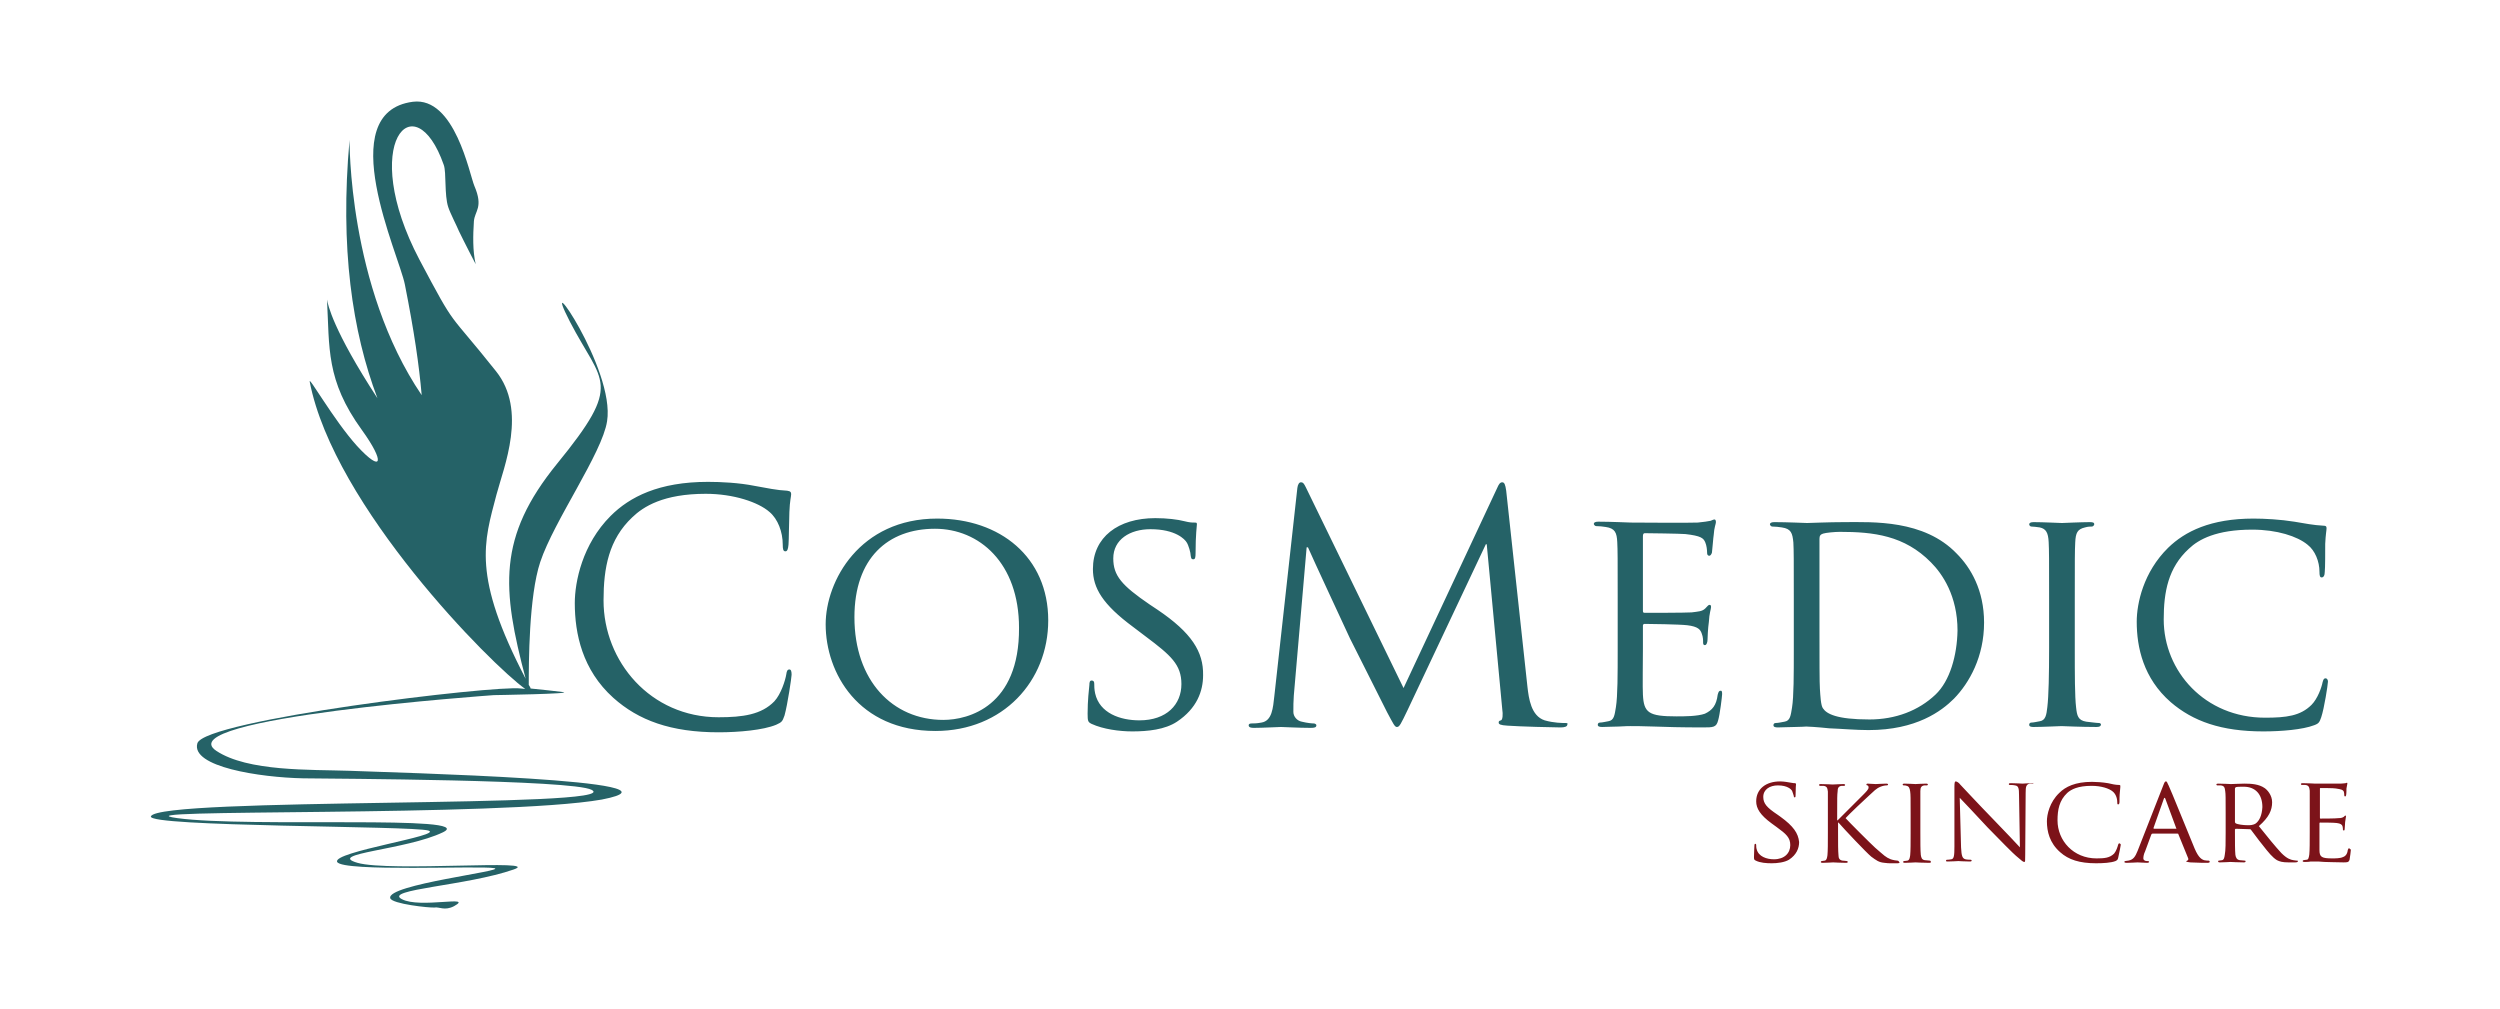 <?xml version="1.0" encoding="utf-8" ?>
<svg enable-background="new 0 0 565 228" viewBox="0 0 565 228" xmlns="http://www.w3.org/2000/svg"><path d="m178.4 151.3c-.4 0-.6.3-.7 1.1-.2 1.3-1.2 4.5-2.7 6.1-2.9 3-7.1 3.6-12.6 3.6-15.4 0-26-12.6-26-26.4 0-7.4 1.2-13.8 6.5-18.8 2.5-2.4 7-5.3 16.6-5.3 6.3 0 11.9 1.9 14.4 4.1 1.9 1.6 3 4.5 3 7.4 0 1 .1 1.5.6 1.5.4 0 .6-.4.7-1.5s.1-5.1.2-7.4c.1-2.6.4-3.5.4-4 0-.4-.1-.7-.9-.8-2.3-.1-4.6-.6-7.4-1.1-3.5-.7-7.6-.9-10.5-.9-11.1 0-17.7 3.4-22 7.7-6.4 6.4-8.1 14.9-8.1 19.7 0 6.9 1.7 15.1 8.7 21.4 5.7 5.1 13 7.8 23.8 7.8 4.6 0 10.1-.5 13-1.7 1.3-.6 1.4-.7 1.9-2.1.7-2.5 1.6-8.7 1.6-9.2 0-.7-.1-1.2-.5-1.2zm33.4-34.1c-17.5 0-25.2 14.1-25.2 23.9 0 11 7.4 24.1 24.8 24.1 15.3 0 25.5-11.3 25.5-25 0-14.3-10.9-23-25.1-23zm1.4 45.5c-11.5 0-20.1-8.9-20.1-23.2 0-13.4 7.6-20 18.2-20 10 0 19 7.7 19 22.4.1 17.7-11.4 20.8-17.1 20.8zm48.4-24.9-1.8-1.2c-6.3-4.3-8.2-6.5-8.2-10.4 0-4.3 3.8-6.6 8.4-6.6 5.7 0 7.8 2.3 8.2 3 .4.6.9 2.3.9 3 .1.5.1.8.6.8.4 0 .5-.4.5-1.4 0-4.2.3-6.2.3-6.5 0-.4-.1-.4-.6-.4s-1 0-2.2-.3c-1.5-.4-4-.7-6.6-.7-8.4 0-14.1 4.3-14.1 11.5 0 4.3 2.2 8 9.1 13.1l2.9 2.2c5.6 4.2 8 6.3 8 10.7 0 4.6-3.3 8.2-9.5 8.2-4.3 0-9-1.6-10-6.1-.2-.9-.2-1.7-.2-2.2s-.2-.7-.6-.7-.5.4-.5 1c-.1 1-.4 3.5-.4 6.5 0 1.7.1 1.9.9 2.3 2.6 1.2 6.3 1.7 9.2 1.7 3.5 0 7.4-.4 10.1-2.2 4.5-3 5.9-6.9 5.9-10.5.1-5.3-2.6-9.6-10.3-14.8zm92.2 25.6c-.7 0-2.6 0-4.7-.6-3.1-1-3.6-5-3.9-7.6l-4.8-44.3c-.2-1.4-.4-1.9-.9-1.9s-.8.5-1.1 1.2l-21.2 45.3-22.1-45.4c-.4-.8-.6-1.1-1.1-1.1-.4 0-.7.5-.8 1.3l-5.2 47c-.3 2.7-.5 5.6-2.9 6-1.1.2-1.6.2-2.2.2-.4 0-.7.1-.7.4 0 .5.5.6 1.2.6 2 0 5.4-.2 6.1-.2.6 0 4 .2 6.7.2.9 0 1.3-.1 1.3-.6 0-.2-.3-.4-.6-.4-.4 0-1.5-.1-2.7-.4-1.1-.2-1.9-1.2-1.9-2.2 0-1.2 0-2.5.1-3.7l2.9-33.5h.3c.8 1.9 8.9 19.3 9.5 20.6.4.7 6.6 13.2 8.4 16.7 1.4 2.6 1.7 3.3 2.2 3.3.6 0 .9-.7 2.4-3.8l17.7-37.5h.2l3.5 37.2c.2 1.3.1 2.5-.3 2.6s-.5.2-.5.5c0 .4.4.6 2 .7 2.7.2 10.5.4 12 .4.9 0 1.5-.2 1.5-.6.2-.3 0-.4-.4-.4zm35.1-7.3c-.4 0-.5.2-.7.9-.3 2.4-1.2 3.5-2.9 4.3-1.7.6-4.7.6-6.4.6-6.3 0-7.4-.8-7.6-4.9-.1-1.2 0-8.4 0-10.5v-5.1c0-.2.1-.4.4-.4 1.1 0 7.9.1 9.6.3 2.5.3 3 1 3.3 1.9.3.8.3 1.4.3 2 0 .4.1.6.4.6.4 0 .6-.7.6-1.2 0-.4.1-2.7.3-4 .1-2 .5-3 .5-3.4s-.1-.5-.4-.5c-.2 0-.5.4-.9.8-.7.7-1.6.7-3.1.9-1.4.1-9.8.1-10.6.1-.4 0-.4-.2-.4-.6v-16.7c0-.4.1-.7.4-.7.7 0 8.1.1 9.2.2 3.5.4 4.1.9 4.5 1.9.3.7.4 1.7.4 2.2s.1.8.5.8c.3 0 .5-.4.6-.7.1-.7.3-3.5.4-4 .1-1.7.5-2.5.5-2.9 0-.3-.1-.6-.3-.6-.3 0-.6.2-.9.3-.5.1-1.7.3-2.9.4-1.4.1-14.7 0-15.1 0s-4.5-.2-7.4-.2c-.7 0-1 .2-1 .5 0 .2.3.5.5.5.6 0 1.7.1 2.2.2 2.1.3 2.5 1.3 2.6 3.4.1 1.9.1 3.7.1 13.2v10.8c0 5.9 0 10.8-.4 13.3-.3 1.8-.4 3-1.7 3.2-.6.1-1.4.3-1.9.3-.4 0-.5.3-.5.5 0 .4.4.5 1 .5 1 0 2.5-.1 3.7-.1 1.4-.1 2.6-.1 2.7-.1.9 0 2.6 0 5.3.1 2.6.1 6.3.2 11 .2 2.4 0 3.1 0 3.5-1.6.4-1.3.9-5.5.9-5.9s0-.8-.3-.8zm28-38.1c-3.7 0-7.8.2-8.5.2-.4 0-4.5-.2-7.4-.2-.7 0-1 .2-1 .5 0 .2.3.5.5.5.6 0 1.7.1 2.2.2 2.1.3 2.4 1.3 2.6 3.4.1 1.9.1 3.7.1 13.2v10.8c0 5.9 0 10.8-.4 13.3-.3 1.8-.4 3-1.7 3.2-.6.1-1.4.3-2 .3-.4 0-.5.3-.5.5 0 .4.4.5 1 .5 1 0 2.5-.1 3.8-.1s2.5-.1 2.6-.1c.3 0 2.4.1 5.2.4 2.7.1 6.1.4 8.9.4 10.8 0 16.5-4.3 19.3-7.1 3.5-3.6 6.8-9.5 6.8-17.2 0-7.3-3-12.4-6.2-15.6-7.4-7.7-19-7.1-25.3-7.1zm20.5 39c-3.8 3.6-9 5.6-14.9 5.6-7.5 0-9.7-1.3-10.5-2.5-.5-.6-.6-2.9-.7-4.4-.1-1.2-.1-6.9-.1-13.4v-20.5c0-.7.2-1 .8-1.2s2.6-.4 3.8-.4c7.6 0 14.6.8 20.6 6.9 2.6 2.6 6 7.6 6 15.4-.1 5.6-1.7 11.4-5 14.5zm37 6.4c-.6 0-1.9-.2-2.9-.3-1.9-.3-2.1-1.4-2.3-3.2-.3-2.5-.3-7.4-.3-13.3v-10.8c0-9.5 0-11.3.1-13.2.1-2.2.5-3 2.2-3.4.7-.2 1.2-.2 1.6-.2.2 0 .5-.3.5-.5 0-.4-.3-.5-1-.5-1.9 0-6.1.2-6.3.2-.4 0-4.3-.2-6.4-.2-.7 0-1 .2-1 .5 0 .2.2.5.5.5.4 0 1.2.1 1.9.2 1.4.3 1.9 1.2 2 3.3.1 1.9.1 3.7.1 13.2v10.8c0 5.9-.1 10.8-.4 13.3-.2 1.8-.4 3-1.7 3.2-.6.1-1.4.3-1.9.3-.4 0-.5.3-.5.5 0 .4.4.5 1 .5 1.9 0 5.9-.2 6.3-.2.3 0 4.4.2 7.9.2.7 0 1-.2 1-.5.1-.1-.1-.4-.4-.4zm51.2-10.1c-.4 0-.5.2-.7.9-.2 1.1-1.1 3.7-2.5 5.1-2.5 2.5-5.7 2.9-10.5 2.9-13.6 0-22.9-10.5-22.9-22.2 0-6.2 1-11.7 5.7-16 2.2-2.1 6.2-4.3 14.3-4.3 5.6 0 10.2 1.5 12.5 3.4 1.7 1.3 2.7 3.8 2.7 6.1 0 .9.1 1.3.5 1.3s.7-.4.7-1.3c.1-.9.1-4.3.1-6.3.1-2.2.3-3 .3-3.5 0-.4-.1-.6-.8-.6-2.1-.1-4.1-.5-6.5-.9-3.1-.5-6.7-.7-9.2-.7-9.7 0-15.5 2.9-19.3 6.6-5.6 5.5-7.1 12.6-7.1 16.7 0 5.8 1.5 12.8 7.7 18.2 5 4.3 11.4 6.6 20.9 6.6 4.1 0 8.9-.4 11.5-1.4 1.1-.4 1.2-.7 1.6-1.8.7-2.1 1.5-7.4 1.5-7.9.1-.5-.2-.9-.5-.9z" fill="#256267"/><path d="m73.9 67.7c0-.1 0-.1 0-.2s0 0 0 .2zm5.1 106.5c-8.9-.3-23 .2-30.1-4.5-11.2-7.4 62.7-12.6 62.7-12.6s18.5-.3 15.6-.7c-2.3-.3-4.5-.5-7.3-.8v-.1c-.1-.3-.3-.5-.4-.7 0-4.8 0-20 2.6-27.8 3.1-9.3 14-24.6 15.1-31.8 1.9-11.8-15.7-36.7-8.4-22.5 7.3 14.1 12.2 13.6-2.9 32.1-13.5 16.6-12.5 28.2-7.1 48.6-12.2-23.4-9.4-30.9-6.6-41.6 1.7-6.4 7-19-.1-27.9-11.3-14.2-8.7-9-17.3-25.2-13.9-26.4-1.1-40.3 5.5-21.4.6 1.7.1 6.8 1 9.5.4 1.3 2.1 4.6 2.4 5.4 1.1 2.3 3.8 7.5 3.8 7.5-.7-3.1-.6-6.5-.4-9.7.2-2.4 2.2-3.1.1-8-1.1-2.6-4.4-20.2-13.9-19-18.3 2.4-3.1 34.6-1.8 41.3 2.1 10.6 3.2 18.1 3.8 25-16.7-24.6-16.3-57.9-16.3-57.7-2.2 24.4.6 43.3 6.3 58.4-10.1-15.5-11.2-21.2-11.4-22.3.6 10.9-.3 18.2 7.9 29.5 5.2 7.2 4.7 9.9-1.1 3.6-5.4-6-11.1-16.2-10.7-14.5 5.5 28.2 41.1 64 48.7 69.4-.3 0-.7-.1-1-.1-5.8-.8-71.6 7.1-73.1 12.4s14.1 7.7 23.9 7.9c7.3.1 60.8.3 65.2 2.6 8.1 4.2-98 1.6-99.6 6-.9 2.4 58.9 2.1 62.7 3.2 3.7 1.1-21.8 4.8-20.6 7.1s32.4.8 35.5 1.4-24.5 3.7-23.5 6.8c.4 1.3 8.9 2.2 10 2.1 1-.2 2.3.8 4.4-.3 4.7-2.6-7.7.6-11.8-1.6-4.2-2.2 14.7-3 25.3-6.7 6.9-2.4-28 .6-35.3-1.5s11-2.9 19.3-6.9-43.8-1-60-3.2 73.1-.2 95.9-4.2c22.7-4.4-47.6-6.1-57-6.5z" fill="#256267"/><path d="m402.4 184.6-.7-.5c-2.4-1.6-3.2-2.5-3.2-4 0-1.7 1.5-2.6 3.3-2.6 2.2 0 3 .9 3.2 1.2.1.2.3.9.4 1.2 0 .2 0 .3.2.3s.2-.2.2-.5c0-1.6.1-2.4.1-2.5s-.1-.2-.2-.2c-.2 0-.4 0-.9-.1-.6-.1-1.6-.3-2.5-.3-3.2 0-5.4 1.7-5.4 4.5 0 1.6.9 3.1 3.5 5l1.1.8c2.2 1.6 3.1 2.4 3.1 4.1 0 1.8-1.3 3.2-3.7 3.2-1.6 0-3.5-.6-3.9-2.3-.1-.3-.1-.7-.1-.9s-.1-.3-.2-.3-.2.1-.2.4c0 .4-.1 1.3-.1 2.5 0 .6 0 .7.4.9 1 .5 2.4.6 3.6.6 1.3 0 2.9-.2 3.9-.8 1.7-1.1 2.3-2.6 2.3-4-.2-2-1.3-3.6-4.2-5.7zm26.4 9.9c-.2 0-.9-.1-1.5-.3-1.2-.5-1.4-.8-3.5-2.6-1-.9-6.1-6-6.7-6.7.5-.6 4.7-4.6 5.3-5.1 1.1-1 1.6-1.6 2.6-2 .5-.2 1-.3 1.4-.3.2 0 .3-.1.3-.2s-.1-.2-.4-.2c-.6 0-2.2.1-2.4.1-.6 0-1.3-.1-1.8-.1-.2 0-.3.1-.3.2s.1.2.2.2c.2 0 .3.2.3.5 0 .4-.6 1-1.3 1.7-.9.9-5.3 5.3-5.7 5.7h-.1v-1.4c0-3.7 0-4.3.1-5.1 0-.8.2-1.2.9-1.3h.6c.1 0 .2-.1.2-.2s-.1-.2-.4-.2c-.7 0-2.2.1-2.4.1-.1 0-1.6-.1-2.7-.1-.3 0-.4.1-.4.2s.1.2.2.2h.8c.8.1.9.5 1 1.3v5.1 4.2c0 2.3 0 4.1-.1 5.1-.1.7-.2 1.1-.6 1.2-.2 0-.5.1-.7.1-.1 0-.2.1-.2.2s.1.2.4.2c.8 0 2.2-.1 2.4-.1s1.7.1 2.9.1c.3 0 .4-.1.4-.2s-.1-.2-.2-.2c-.2 0-.6-.1-1-.1-.7-.1-.9-.6-.9-1.2-.1-1-.1-2.8-.1-5.1v-2.3h.1c1.2 1.4 6.3 6.8 7.4 7.7 1.1.8 1.7 1.3 3 1.4.6.1 1 .1 1.7.1h1.2c.4 0 .5-.1.5-.2-.2-.3-.3-.4-.5-.4zm7.3 0c-.2 0-.8-.1-1.1-.1-.7-.1-.8-.6-.9-1.2-.1-1-.1-2.8-.1-5.1v-4.2c0-3.7 0-4.3 0-5.1s.2-1.2.9-1.3h.6c.1 0 .2-.1.2-.2s-.1-.2-.4-.2c-.7 0-2.3.1-2.4.1s-1.7-.1-2.5-.1c-.3 0-.4.1-.4.2s.1.2.2.2c.2 0 .5 0 .7.1.5.1.7.5.8 1.3.1.7.1 1.4.1 5.1v4.2c0 2.3 0 4.1-.1 5.1-.1.7-.2 1.1-.6 1.2-.2 0-.5.1-.8.1-.1 0-.2.1-.2.2s.1.2.4.2c.8 0 2.3-.1 2.4-.1s1.7.1 3.1.1c.3 0 .4-.1.4-.2-.1-.2-.1-.3-.3-.3zm23.1-17.5c-1 0-1.8.1-2.1.1s-1.4-.1-2.6-.1c-.3 0-.5 0-.5.2 0 .1 0 .2.2.2s.8 0 1.2.1c.8.1.9.7.9 2.2l.2 11.8c-.7-.8-3.4-3.6-5.8-6.1-3.8-3.9-7.3-7.7-7.7-8.1-.2-.3-.7-.7-1-.7-.2 0-.3.2-.3 1.2v13.5c0 2.1-.1 2.8-.7 2.9-.4.1-.8.1-1 .1-.1 0-.2.1-.2.2 0 .2.1.2.4.2 1.1 0 2.1-.1 2.4-.1.2 0 1.2.1 2.6.1.3 0 .4-.1.4-.2s-.1-.2-.2-.2c-.2 0-.8 0-1.2-.1-.7-.2-.9-.7-1-2.7l-.3-11.2c.8.8 3.5 3.7 6.3 6.7 2.6 2.7 6.1 6.2 6.4 6.4 1.4 1.2 1.6 1.4 1.9 1.4.2 0 .2-.1.2-1.7l.1-13.9c0-1.4.1-1.9.9-2.1h.6c.2 0 .3-.1.3-.2 0 .1-.2.1-.4.1zm19.8 13.6c-.2 0-.2.1-.3.3-.1.4-.4 1.4-.9 2-1 1-2.2 1.1-4 1.1-5.2 0-8.8-4-8.8-8.6 0-2.4.4-4.5 2.2-6.2.9-.8 2.4-1.6 5.5-1.6 2.2 0 4 .6 4.8 1.3.6.5 1 1.4 1 2.4 0 .3 0 .5.2.5.1 0 .3-.1.3-.5 0-.3 0-1.6.1-2.4.1-.9.1-1.1.1-1.3 0-.1-.1-.2-.3-.2-.8 0-1.6-.2-2.5-.4-1.2-.2-2.6-.3-3.6-.3-3.8 0-6 1.1-7.4 2.5-2.2 2.1-2.8 4.9-2.8 6.4 0 2.3.6 4.9 3 7 1.9 1.7 4.4 2.5 8.1 2.5 1.6 0 3.4-.1 4.4-.5.4-.2.5-.3.6-.7.2-.8.6-2.9.6-3s-.2-.3-.3-.3zm20.1 3.9c-.2 0-.6 0-1-.1-.5-.2-1.2-.5-2.1-2.6-1.5-3.6-5.4-13.3-5.9-14.3-.3-.5-.3-.9-.6-.9-.2 0-.3.1-.6.9l-5.8 14.8c-.5 1.2-.9 2-2.1 2.2-.2 0-.6.1-.7.1s-.2.1-.2.2.2.2.5.2c1 0 2.2-.1 2.5-.1s1.6.1 2.2.1c.2 0 .4-.1.4-.2s-.1-.2-.3-.2h-.2c-.4 0-.8-.2-.8-.6s.1-1 .4-1.6l1.4-3.8c.1-.1.1-.2.3-.2h5.6c.1 0 .2 0 .2.1l2.2 5.4c.2.4-.1.6-.2.6-.1.1-.2.1-.2.2s.4.1.9.2c1.7.1 3.5.1 3.9.1.3 0 .5-.1.5-.2 0-.2-.1-.3-.3-.3zm-7.3-7.2h-5c-.1 0-.1-.1-.1-.2l2.3-6.5c.1-.4.3-.4.4 0l2.4 6.5c.1.2.1.2 0 .2zm27.4 7.2c-.1 0-.4 0-.9-.1-.6-.1-1.4-.3-2.7-1.6-1.4-1.5-3.1-3.6-5.1-6.1 2.3-2 3-3.6 3-5.4 0-1.6-1.1-2.8-1.7-3.2-1.3-.9-3-1-4.6-1-.7 0-2.8.1-3 .1-.1 0-1.8-.1-2.9-.1-.3 0-.4.1-.4.2s.1.2.2.2h.8c.8.1.9.5 1 1.3.1.7.1 1.4.1 5.1v4.2c0 2.3 0 4.1-.2 5.1-.1.7-.2 1.1-.6 1.2-.2 0-.5.1-.7.1s-.2.1-.2.2.1.2.4.2c.7 0 2.4-.1 2.4-.1.1 0 1.7.1 3 .1.3 0 .4-.1.4-.2s0-.2-.2-.2-.8-.1-1.1-.1c-.7-.1-.9-.6-1-1.2-.1-1-.1-2.8-.1-5.1v-.6c0-.1.1-.2.2-.2l3.1.1c.2 0 .2 0 .3.1.5.6 1.6 2.2 2.6 3.4 1.4 1.8 2.3 2.9 3.3 3.5.6.3 1.2.5 2.6.5h1.5c.4 0 .6-.1.6-.2.1-.1 0-.2-.1-.2zm-9.4-8.4c-.6.4-1.3.4-1.8.4-1.1 0-2.3-.2-2.7-.4-.1-.1-.2-.2-.2-.3v-7.6c0-.1.1-.2.2-.3.3-.1 1-.1 1.8-.1 2.6 0 4.2 1.7 4.2 4.6-.1 1.9-.7 3.1-1.5 3.7zm21.1 5.6c-.1 0-.2.1-.3.4-.1.9-.5 1.4-1.1 1.6-.6.3-1.8.3-2.4.3-2.4 0-2.9-.3-2.9-1.9 0-.5 0-3.2 0-4v-2c0-.1 0-.2.2-.2.4 0 3 0 3.7.1.9.1 1.2.4 1.3.7s.1.6.1.8c0 .1.1.2.2.2.2 0 .2-.3.2-.4 0-.2.1-1.1.1-1.5.1-.8.2-1.2.2-1.3s-.1-.2-.1-.2c-.1 0-.2.1-.4.3-.3.2-.6.3-1.2.3-.6.1-3.8.1-4.1.1-.1 0-.1-.1-.1-.3v-6.4c0-.2 0-.2.1-.2.3 0 3.1 0 3.5.1 1.3.2 1.6.3 1.8.7.1.3.1.7.1.8 0 .2.1.3.2.3s.2-.1.2-.2c.1-.3.1-1.3.1-1.6.1-.7.2-.9.2-1.1 0-.1 0-.2-.1-.2s-.2.1-.3.1c-.2 0-.6.1-1.1.1-.6 0-5.7 0-5.8 0s-1.7-.1-2.8-.1c-.3 0-.4.1-.4.2s.1.2.2.2h.8c.8.1.9.5 1 1.3v5.1 4.2c0 2.3 0 4.1-.1 5.1-.1.7-.2 1.2-.6 1.2-.2 0-.5.1-.7.1-.1 0-.2.1-.2.2s.1.2.4.2c.4 0 1 0 1.4-.1h1.1c.4 0 1 0 2 .1 1 0 2.4.1 4.3.1.9 0 1.2 0 1.4-.6.1-.5.3-2.1.3-2.3-.3-.1-.3-.3-.4-.3z" fill="#7c1319"/></svg>